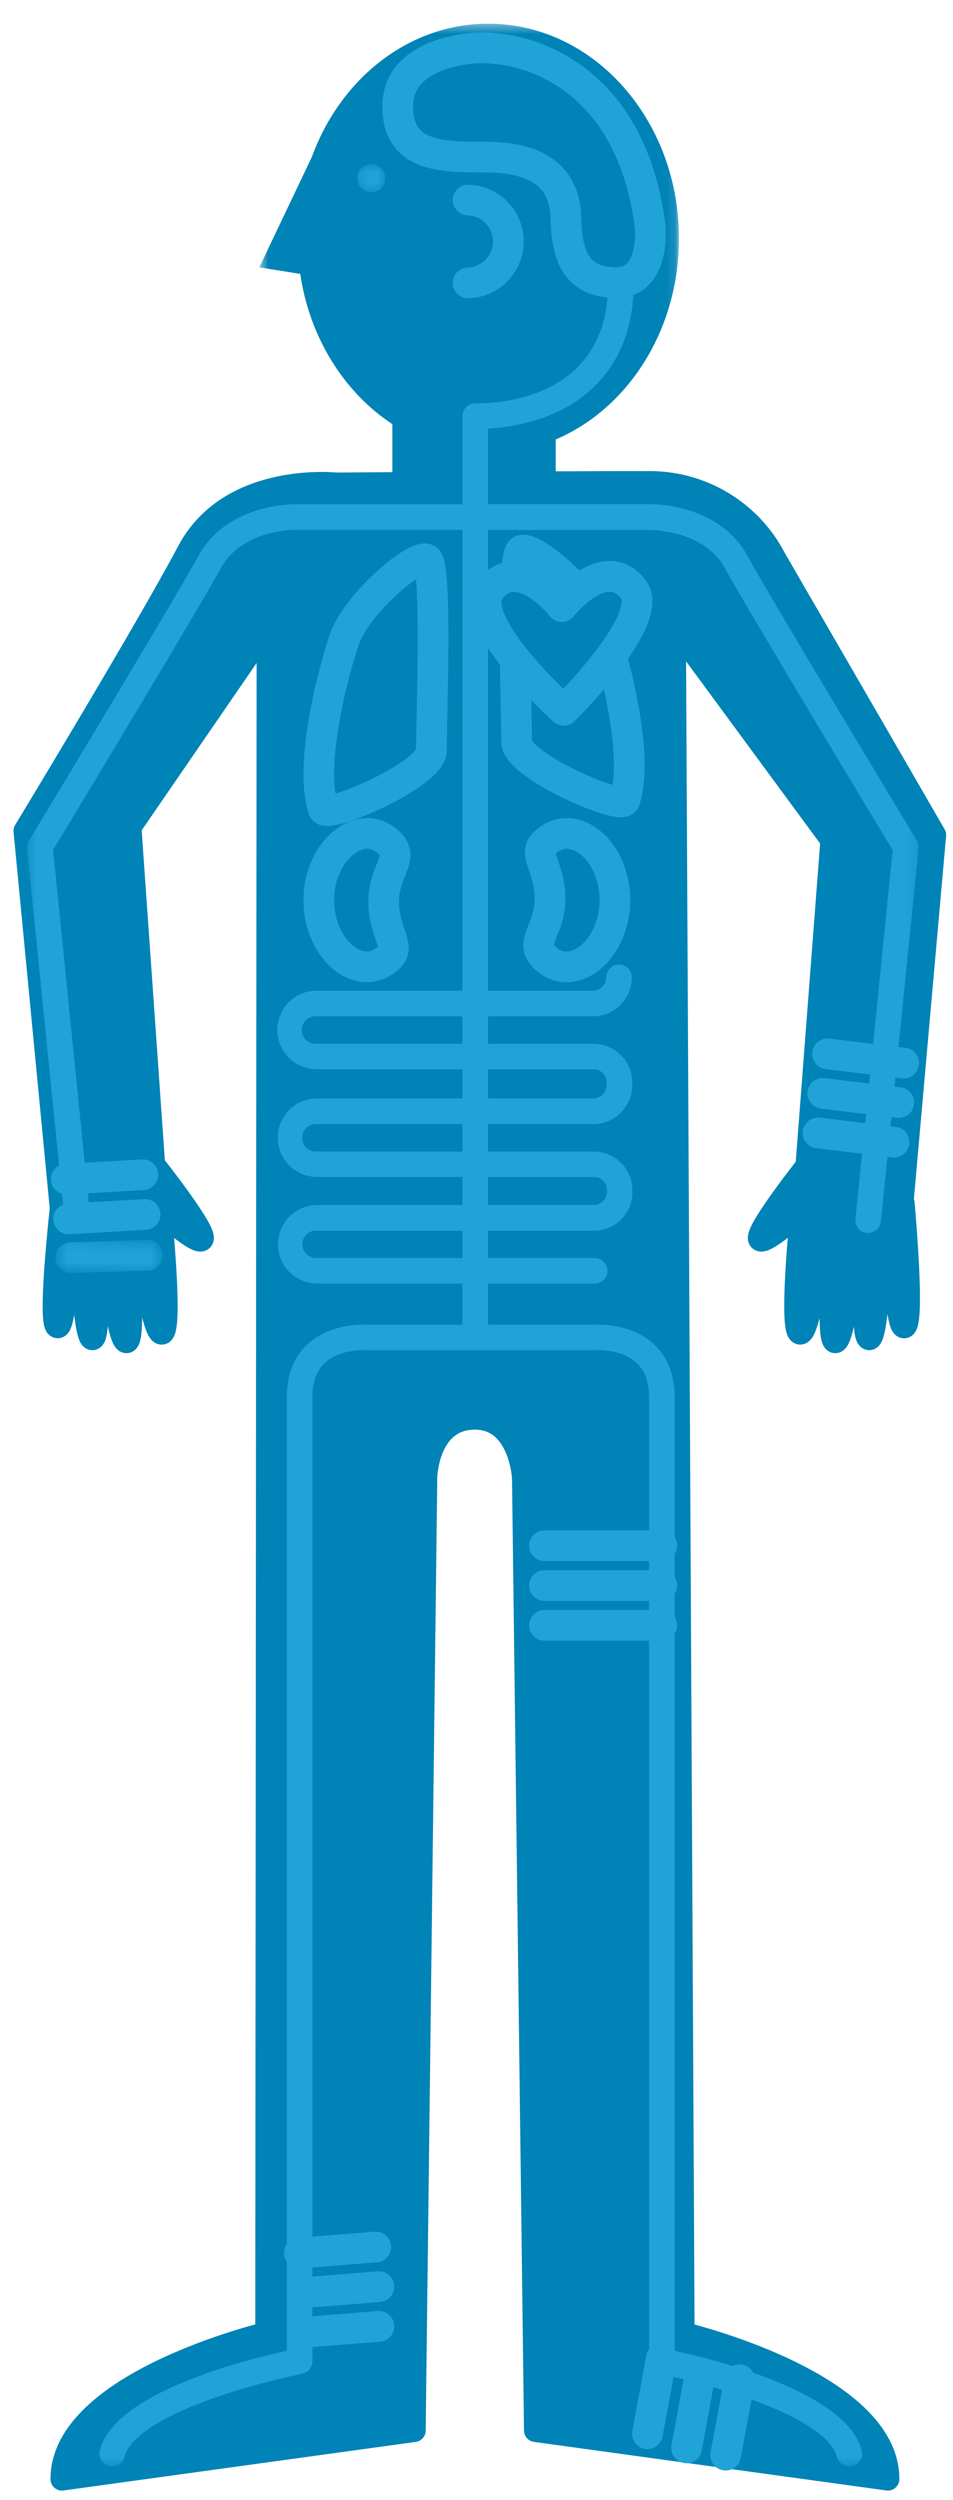 <?xml version="1.0" encoding="UTF-8"?>
<svg width="103px" height="270px" viewBox="0 0 103 270" version="1.1" xmlns="http://www.w3.org/2000/svg" xmlns:xlink="http://www.w3.org/1999/xlink">
    <title>icn_man-others</title>
    <defs>
        <polygon id="path-1" points="0.535 0.369 45.893 0.369 45.893 46.762 0.535 46.762"></polygon>
        <polygon id="path-3" points="0.3 0.548 3.327 0.548 3.327 3.575 0.3 3.575"></polygon>
        <polygon id="path-5" points="0.439 0.222 96.783 0.222 96.783 237.489 0.439 237.489"></polygon>
        <polyline id="path-7" points="0.405 3.369 11.428 3.629 11.505 0.395 0.481 0.134"></polyline>
    </defs>
    <g id="Desktop" stroke="none" stroke-width="1" fill="none" fill-rule="evenodd">
        <g id="1.9-Fabry-Disease" transform="translate(-210, -944)">
            <g id="tabbed-table" transform="translate(212.5, 944.773)">
                <g id="icn_man-others" transform="translate(0, 0.953)">
                    <g id="Group-5" transform="translate(0, 50.336)">
                        <path d="M0.202,37.669 L4.331,80.612 C4.331,80.612 4.861,82.986 10.1,82.345 C14.051,81.862 14.415,78.111 14.415,78.111 L11.543,37.261 L26.48,15.535 L26.331,199.92 C26.331,199.92 4.198,205.173 4.198,215.661 L42.265,210.416 L43.519,107.424 C43.519,107.424 43.672,101.088 48.821,101.088 C53.781,101.088 54.081,107.573 54.081,107.573 L55.376,210.416 L93.463,215.661 C93.463,205.173 71.329,199.935 71.329,199.935 L70.39,15.55 L87.411,38.671 L84.388,78.114 C84.388,78.114 84.425,82.015 89.389,82.593 C94.583,83.194 94.765,80.368 94.765,80.368 L98.516,38.111 L81.249,8.283 C78.602,3.161 73.287,-0.023 67.522,0.057 C55.584,0.057 33.829,0.211 33.829,0.211 C33.829,0.211 22.399,-1.033 17.876,7.455 C13.328,16.041 0.202,37.669 0.202,37.669" id="Stroke-1" stroke="#0083B6" stroke-width="2.485" stroke-linecap="round" stroke-linejoin="round"></path>
                        <path d="M0.202,37.621 L4.331,80.51 C4.331,80.51 4.861,82.881 10.1,82.24 C14.051,81.758 14.415,78.012 14.415,78.012 L11.543,37.213 L26.48,15.516 L26.331,199.666 C26.331,199.666 4.198,204.912 4.198,215.387 L42.265,210.148 L43.519,107.287 C43.519,107.287 43.672,100.958 48.821,100.958 C53.781,100.958 54.081,107.436 54.081,107.436 L55.376,210.148 L93.463,215.387 C93.463,204.912 71.329,199.681 71.329,199.681 L70.39,15.531 L87.411,38.622 L84.388,78.016 C84.388,78.016 84.425,81.91 89.389,82.488 C94.583,83.088 94.765,80.264 94.765,80.264 L98.516,38.063 L81.249,8.272 C78.602,3.157 73.287,-0.023 67.522,0.056 C55.584,0.056 33.829,0.209 33.829,0.209 C33.829,0.209 22.399,-1.032 17.876,7.446 C13.328,16.019 0.202,37.621 0.202,37.621" id="Fill-3" fill="#0083B6"></path>
                    </g>
                    <polygon id="Fill-6" fill="#0083B6" points="39.906 52.493 57.558 52.493 57.558 42.309 39.906 42.309"></polygon>
                    <g id="Group-46" transform="translate(3.332, 0.464)">
                        <g id="Group-10" transform="translate(79.97, 129.119)">
                            <path d="M3.111,2.122 C3.111,2.122 1.66,13.07 0.629,12.647 C-0.403,12.224 0.752,0.548 0.752,0.548" id="Fill-7" fill="#0083B6"></path>
                            <path d="M3.111,2.122 C3.111,2.122 1.66,13.07 0.629,12.647 C-0.403,12.224 0.752,0.548 0.752,0.548" id="Stroke-9" stroke="#0083B6" stroke-width="2.485" stroke-linecap="round" stroke-linejoin="round"></path>
                        </g>
                        <g id="Group-14" transform="translate(83.303, 129.119)">
                            <path d="M1.334,0.549 C1.334,0.549 0.061,13.162 1.089,13.575 C2.117,13.986 3.27,2.444 3.27,2.444" id="Fill-11" fill="#0083B6"></path>
                            <path d="M1.334,0.549 C1.334,0.549 0.061,13.162 1.089,13.575 C2.117,13.986 3.27,2.444 3.27,2.444" id="Stroke-13" stroke="#0083B6" stroke-width="2.485" stroke-linecap="round" stroke-linejoin="round"></path>
                        </g>
                        <g id="Group-18" transform="translate(87.468, 129.119)">
                            <path d="M0.737,0.549 C0.737,0.549 -0.431,12.828 0.597,13.252 C1.624,13.675 1.969,0.912 1.969,0.912" id="Fill-15" fill="#0083B6"></path>
                            <path d="M0.737,0.549 C0.737,0.549 -0.431,12.828 0.597,13.252 C1.624,13.675 1.969,0.912 1.969,0.912" id="Stroke-17" stroke="#0083B6" stroke-width="2.485" stroke-linecap="round" stroke-linejoin="round"></path>
                        </g>
                        <g id="Group-22" transform="translate(90.69, 127.453)">
                            <path d="M1.084,0.278 C1.084,0.278 2.274,13.204 1.246,13.634 C0.22,14.064 0.026,2.401 0.026,2.401" id="Fill-19" fill="#0083B6"></path>
                            <path d="M1.084,0.278 C1.084,0.278 2.274,13.204 1.246,13.634 C0.22,14.064 0.026,2.401 0.026,2.401" id="Stroke-21" stroke="#0083B6" stroke-width="2.485" stroke-linecap="round" stroke-linejoin="round"></path>
                        </g>
                        <g id="Group-26" transform="translate(9.163, 129.119)">
                            <path d="M2.413,0.549 C2.413,0.549 3.563,12.224 2.535,12.651 C1.507,13.078 0.054,2.122 0.054,2.122" id="Fill-23" fill="#0083B6"></path>
                            <path d="M2.413,0.549 C2.413,0.549 3.563,12.224 2.535,12.651 C1.507,13.078 0.054,2.122 0.054,2.122" id="Stroke-25" stroke="#0083B6" stroke-width="2.485" stroke-linecap="round" stroke-linejoin="round"></path>
                        </g>
                        <g id="Group-30" transform="translate(4.998, 129.119)">
                            <path d="M2.649,0.549 C2.649,0.549 3.918,13.162 2.89,13.575 C1.863,13.986 0.712,2.444 0.712,2.444" id="Fill-27" fill="#0083B6"></path>
                            <path d="M2.649,0.549 C2.649,0.549 3.918,13.162 2.89,13.575 C1.863,13.986 0.712,2.444 0.712,2.444" id="Stroke-29" stroke="#0083B6" stroke-width="2.485" stroke-linecap="round" stroke-linejoin="round"></path>
                        </g>
                        <g id="Group-34" transform="translate(2.499, 129.119)">
                            <path d="M1.561,0.549 C1.561,0.549 2.729,12.828 1.701,13.252 C0.673,13.675 0.332,0.912 0.332,0.912" id="Fill-31" fill="#0083B6"></path>
                            <path d="M1.561,0.549 C1.561,0.549 2.729,12.828 1.701,13.252 C0.673,13.675 0.332,0.912 0.332,0.912" id="Stroke-33" stroke="#0083B6" stroke-width="2.485" stroke-linecap="round" stroke-linejoin="round"></path>
                        </g>
                        <path d="M1.029,126.117 C1.029,126.117 -0.682,140.656 0.35,141.08 C1.382,141.503 1.571,129.849 1.571,129.849" id="Fill-35" fill="#0083B6"></path>
                        <path d="M10.848,123.677 C10.848,123.677 16.176,130.395 16.043,131.541 C15.909,132.687 11.142,128.336 11.142,128.336 M81.431,123.677 C81.431,123.677 76.107,130.395 76.237,131.541 C76.367,132.687 81.134,128.336 81.134,128.336 M1.029,126.117 C1.029,126.117 -0.681,140.656 0.35,141.08 C1.381,141.503 1.57,129.85 1.57,129.85" id="Stroke-37" stroke="#0083B6" stroke-width="2.485" stroke-linecap="round" stroke-linejoin="round"></path>
                        <path d="M81.431,123.676 C81.431,123.676 76.107,130.395 76.237,131.541 C76.367,132.688 81.134,128.336 81.134,128.336" id="Fill-39" fill="#0083B6"></path>
                        <path d="M10.849,123.676 C10.849,123.676 16.176,130.395 16.043,131.541 C15.91,132.688 11.142,128.336 11.142,128.336" id="Fill-41" fill="#0083B6"></path>
                        <g id="Group-45" transform="translate(21.659, 0)">
                            <mask id="mask-2" fill="white">
                                <use xlink:href="#path-1"></use>
                            </mask>
                            <g id="Clip-44"></g>
                            <path d="M25.284,0.369 C36.663,0.369 45.893,10.753 45.893,23.563 C45.893,36.374 36.663,46.762 25.284,46.762 C15.06,46.762 6.579,38.381 4.961,27.391 L0.535,26.683 L6.222,14.741 C9.305,6.305 16.673,0.369 25.284,0.369" id="Fill-43" fill="#0083B6" mask="url(#mask-2)"></path>
                        </g>
                    </g>
                    <g id="Group-49" transform="translate(35.82, 15.458)">
                        <mask id="mask-4" fill="white">
                            <use xlink:href="#path-3"></use>
                        </mask>
                        <g id="Clip-48"></g>
                        <path d="M3.328,2.062 L3.328,2.062 C3.328,1.225 2.649,0.548 1.814,0.548 C0.978,0.548 0.3,1.225 0.3,2.062 C0.3,2.898 0.978,3.575 1.814,3.575 C2.649,3.575 3.328,2.898 3.328,2.062" id="Fill-47" fill="#20A3D7" mask="url(#mask-4)"></path>
                    </g>
                    <path d="M48.092,19.876 C50.464,19.944 52.371,21.851 52.439,24.223 C52.511,26.695 50.565,28.757 48.092,28.828" id="Stroke-50" stroke="#20A3D7" stroke-width="3.318" stroke-linecap="round" stroke-linejoin="round"></path>
                    <g id="Group-54" transform="translate(0, 27.121)">
                        <mask id="mask-6" fill="white">
                            <use xlink:href="#path-5"></use>
                        </mask>
                        <g id="Clip-53"></g>
                        <path d="M0.614,61.931 C0.459,62.187 0.39,62.486 0.421,62.785 L4.502,103.067 C4.581,103.773 5.183,104.304 5.893,104.294 L6.034,104.294 C6.795,104.217 7.347,103.539 7.27,102.781 L3.24,62.94 C5.303,59.545 18.993,36.87 21.364,32.518 C23.652,28.322 29.351,28.371 29.407,28.371 L47.477,28.371 L47.477,114.215 L37.172,114.215 C36.641,114.186 33.161,114.082 30.75,116.307 C29.246,117.688 28.505,119.617 28.505,122.047 L28.505,225.016 C24.083,225.981 9.851,229.524 8.289,235.776 C8.105,236.516 8.556,237.264 9.295,237.449 C9.404,237.477 9.516,237.491 9.629,237.49 C10.263,237.49 10.815,237.058 10.968,236.444 C11.272,235.237 12.945,232.804 20.777,230.065 C23.844,229.017 26.975,228.162 30.149,227.506 C30.795,227.378 31.262,226.811 31.262,226.152 L31.262,122.047 C31.262,120.418 31.714,119.171 32.612,118.337 C34.27,116.79 36.994,116.964 37.019,116.964 L48.55,116.964 C48.601,116.969 48.652,116.969 48.703,116.964 C48.754,116.968 48.806,116.968 48.858,116.964 L61.899,116.964 C61.921,116.964 64.644,116.79 66.302,118.337 C67.199,119.18 67.652,120.426 67.652,122.047 L67.652,226.164 C67.652,226.822 68.119,227.39 68.766,227.517 C71.94,228.174 75.07,229.028 78.137,230.077 C85.969,232.814 87.642,235.249 87.946,236.454 C88.099,237.07 88.651,237.5 89.285,237.5 C89.398,237.5 89.51,237.489 89.619,237.46 C90.359,237.275 90.809,236.526 90.625,235.787 C89.063,229.524 74.831,225.981 70.413,225.027 L70.413,122.047 C70.413,119.617 69.648,117.688 68.165,116.307 C65.753,114.077 62.273,114.186 61.743,114.215 L50.241,114.215 L50.241,28.389 L67.793,28.389 C67.867,28.389 73.588,28.371 75.859,32.537 C78.233,36.87 91.923,59.545 93.982,62.959 L89.957,102.796 C89.881,103.557 90.434,104.234 91.192,104.309 L91.334,104.309 C92.042,104.308 92.633,103.771 92.706,103.067 L96.779,62.761 C96.81,62.464 96.742,62.165 96.587,61.909 C96.427,61.645 80.767,35.735 78.285,31.183 C75.191,25.533 68.068,25.596 67.771,25.596 L50.241,25.596 L50.241,17.433 C52.727,17.316 57.88,16.581 61.649,12.981 C64.521,10.229 66.005,6.4 66.005,1.606 C66.008,1.56 66.008,1.511 66.005,1.464 C65.966,0.701 65.315,0.114 64.552,0.154 C63.789,0.193 63.202,0.844 63.241,1.606 C63.241,5.611 62.069,8.745 59.758,10.971 C55.603,14.959 48.992,14.711 48.925,14.711 C48.908,14.71 48.889,14.71 48.872,14.71 C48.105,14.707 47.481,15.325 47.477,16.09 L47.477,25.611 L29.432,25.611 C29.146,25.607 22.023,25.548 18.941,31.194 C16.455,35.75 0.799,61.663 0.64,61.924" id="Fill-52" fill="#20A3D7" mask="url(#mask-6)"></path>
                    </g>
                    <path d="M31.662,131.197 L61.739,131.197 C64.02,131.152 65.848,129.293 65.853,127.012 C65.857,126.965 65.857,126.918 65.853,126.871 C65.882,124.564 64.038,122.669 61.731,122.634 L31.641,122.634 C30.82,122.634 30.156,121.969 30.156,121.15 C30.156,120.331 30.82,119.666 31.641,119.666 L61.713,119.666 C64.029,119.62 65.871,117.708 65.831,115.392 C65.833,115.354 65.833,115.316 65.831,115.278 L65.831,115.233 C65.86,112.929 64.02,111.034 61.716,110.996 L31.592,110.996 C30.772,110.996 30.108,110.331 30.108,109.512 C30.108,108.692 30.772,108.028 31.592,108.028 L61.668,108.028 C63.986,107.981 65.83,106.068 65.79,103.75 C65.751,102.987 65.1,102.401 64.337,102.441 C63.628,102.477 63.063,103.043 63.026,103.75 C63.056,104.539 62.455,105.209 61.668,105.264 L31.592,105.264 C29.252,105.333 27.409,107.287 27.478,109.628 C27.545,111.871 29.348,113.675 31.592,113.741 L61.705,113.741 C62.489,113.776 63.098,114.439 63.064,115.223 L63.064,115.226 L63.064,115.34 L63.064,115.385 C63.093,116.173 62.493,116.844 61.705,116.899 L31.641,116.899 C29.299,116.968 27.457,118.922 27.527,121.262 C27.593,123.506 29.396,125.31 31.641,125.375 L61.746,125.375 C62.519,125.408 63.123,126.053 63.104,126.826 L63.104,126.901 C63.134,127.689 62.533,128.359 61.746,128.414 L31.662,128.414 C29.322,128.483 27.48,130.438 27.549,132.778 C27.615,135.022 29.418,136.825 31.662,136.891 L61.772,136.891 C62.535,136.891 63.152,136.274 63.152,135.511 C63.152,134.75 62.535,134.131 61.772,134.131 L31.662,134.131 C30.843,134.131 30.179,133.467 30.179,132.648 C30.179,131.828 30.843,131.163 31.662,131.163" id="Fill-55" fill="#20A3D7"></path>
                    <line x1="69.025" y1="165.202" x2="56.348" y2="165.202" id="Stroke-57" stroke="#20A3D7" stroke-width="3.318" stroke-linecap="round" stroke-linejoin="round"></line>
                    <line x1="69.025" y1="169.502" x2="56.348" y2="169.502" id="Stroke-59" stroke="#20A3D7" stroke-width="3.318" stroke-linecap="round" stroke-linejoin="round"></line>
                    <line x1="69.025" y1="173.802" x2="56.348" y2="173.802" id="Stroke-61" stroke="#20A3D7" stroke-width="3.318" stroke-linecap="round" stroke-linejoin="round"></line>
                    <line x1="95.162" y1="113.077" x2="86.944" y2="112.083" id="Stroke-63" stroke="#20A3D7" stroke-width="3.318" stroke-linecap="round" stroke-linejoin="round"></line>
                    <line x1="94.642" y1="117.344" x2="86.428" y2="116.353" id="Stroke-65" stroke="#20A3D7" stroke-width="3.318" stroke-linecap="round" stroke-linejoin="round"></line>
                    <line x1="94.127" y1="121.614" x2="85.912" y2="120.623" id="Stroke-67" stroke="#20A3D7" stroke-width="3.318" stroke-linecap="round" stroke-linejoin="round"></line>
                    <line x1="12.931" y1="125.138" x2="4.665" y2="125.609" id="Stroke-69" stroke="#20A3D7" stroke-width="3.318" stroke-linecap="round" stroke-linejoin="round"></line>
                    <line x1="13.176" y1="129.431" x2="4.909" y2="129.906" id="Stroke-71" stroke="#20A3D7" stroke-width="3.318" stroke-linecap="round" stroke-linejoin="round"></line>
                    <g id="Group-75" transform="translate(3.332, 132.082)">
                        <mask id="mask-8" fill="white">
                            <use xlink:href="#path-7"></use>
                        </mask>
                        <g id="Clip-74"></g>
                        <line x1="10.089" y1="1.743" x2="1.818" y2="2.018" id="Stroke-73" stroke="#20A3D7" stroke-width="3.318" stroke-linecap="round" stroke-linejoin="round" mask="url(#mask-8)"></line>
                    </g>
                    <line x1="75.929" y1="263.412" x2="77.436" y2="255.272" id="Stroke-76" stroke="#20A3D7" stroke-width="3.318" stroke-linecap="round" stroke-linejoin="round"></line>
                    <line x1="71.704" y1="262.629" x2="73.21" y2="254.489" id="Stroke-78" stroke="#20A3D7" stroke-width="3.318" stroke-linecap="round" stroke-linejoin="round"></line>
                    <line x1="67.474" y1="261.104" x2="68.981" y2="252.965" id="Stroke-80" stroke="#20A3D7" stroke-width="3.318" stroke-linecap="round" stroke-linejoin="round"></line>
                    <line x1="30.204" y1="250.164" x2="38.455" y2="249.504" id="Stroke-82" stroke="#20A3D7" stroke-width="3.318" stroke-linecap="round" stroke-linejoin="round"></line>
                    <line x1="30.204" y1="245.879" x2="38.452" y2="245.219" id="Stroke-84" stroke="#20A3D7" stroke-width="3.318" stroke-linecap="round" stroke-linejoin="round"></line>
                    <line x1="29.859" y1="241.594" x2="38.11" y2="240.934" id="Stroke-86" stroke="#20A3D7" stroke-width="3.318" stroke-linecap="round" stroke-linejoin="round"></line>
                    <path d="M56.946,95.332 C56.946,98.753 54.619,100.003 56.363,101.68 C59.383,104.588 63.958,100.842 63.958,95.492 C63.958,90.034 59.401,86.413 56.363,89.3 C55.039,90.562 56.946,91.915 56.946,95.332 Z" id="Stroke-88" stroke="#20A3D7" stroke-width="3.318" stroke-linecap="round" stroke-linejoin="round"></path>
                    <path d="M38.967,95.64 C38.967,92.223 41.297,90.973 39.549,89.293 C36.53,86.385 31.959,90.135 31.959,95.478 C31.959,100.931 36.511,104.555 39.549,101.666 C40.877,100.415 38.967,99.061 38.967,95.64 Z" id="Stroke-90" stroke="#20A3D7" stroke-width="3.318" stroke-linecap="round" stroke-linejoin="round"></path>
                    <g id="Group-96" transform="translate(31.655, 2.963)">
                        <path d="M36.108,19.68 C33.663,0.931 19.283,0.559 19.283,0.559 C16.913,0.188 8.906,0.926 8.832,6.71 C8.762,12.276 13.585,12.276 18.247,12.276 C22.911,12.276 26.843,13.685 26.993,18.723 C27.1,22.355 27.734,25.691 32.252,25.839 C36.776,25.988 36.108,19.687 36.108,19.68 Z M31.124,63.497 C32.615,67.994 34.853,77.254 33.362,81.752 C32.992,82.867 21.679,78.02 21.679,75.402 C21.679,71.677 21.058,55.296 22.177,54.767 C23.472,54.154 29.87,59.715 31.124,63.497 Z M3.03,64.439 C1.539,68.936 -0.698,78.195 0.793,82.693 C1.163,83.808 12.475,78.962 12.475,76.344 C12.475,72.618 13.096,56.238 11.977,55.708 C10.683,55.096 4.284,60.656 3.03,64.439 Z" id="Stroke-92" stroke="#20A3D7" stroke-width="3.318" stroke-linecap="round" stroke-linejoin="round"></path>
                        <path d="M21.061,57.686 L26.655,59.892 L30.753,57.686 L32.959,57.055 L34.85,60.838 L32.881,64.305 L26.97,71.869 C26.97,71.869 22.873,69.032 22.558,68.402 C22.243,67.772 18.776,63.36 18.776,63.36 L17.515,60.838 L19.091,57.686 L21.061,57.686 Z" id="Fill-94" fill="#0083B6"></path>
                    </g>
                    <path d="M58.218,63.779 C58.218,63.779 53.618,57.947 50.483,61.924 C47.737,65.393 58.426,74.984 58.426,74.984 C58.426,74.984 68.443,65.189 65.954,61.924 C62.874,57.899 58.218,63.779 58.218,63.779 Z" id="Stroke-97" stroke="#20A3D7" stroke-width="3.318" stroke-linecap="round" stroke-linejoin="round"></path>
                </g>
            </g>
        </g>
    </g>
</svg>